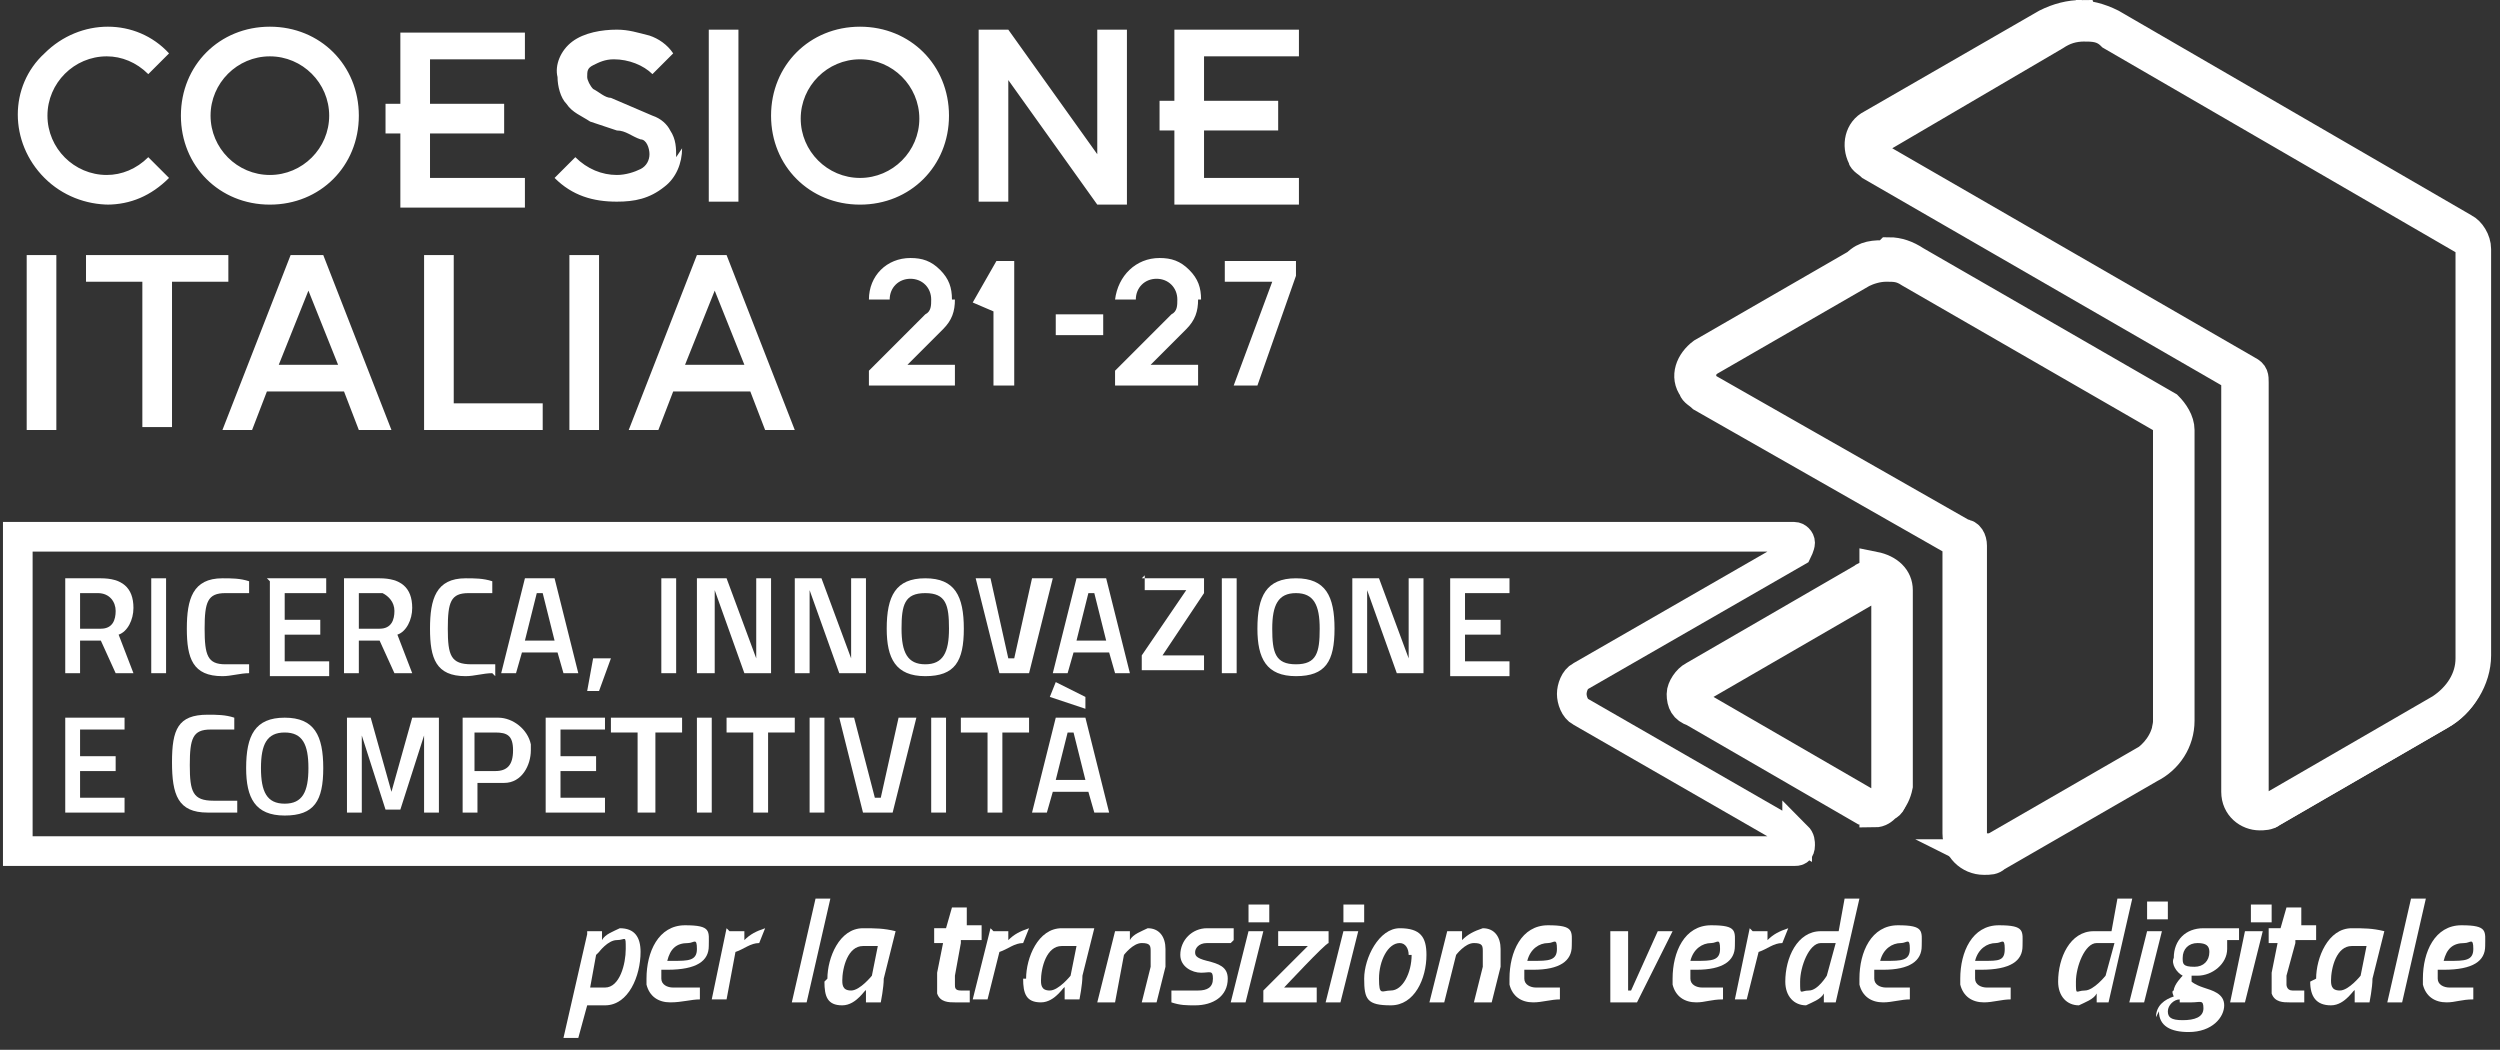 <?xml version="1.0" encoding="UTF-8"?>
<svg id="Layer_1" xmlns="http://www.w3.org/2000/svg" version="1.1" viewBox="0 0 84.3 35.4">
  <rect x="0" y="0" width="84.3" height="35.4" fill="#333333" stroke="none"/>
  <!-- Generator: Adobe Illustrator 29.5.1, SVG Export Plug-In . SVG Version: 2.1.0 Build 141)  -->
  <defs>
    <style>
      .st0 {
        fill: none;
        stroke: #fff;
        stroke-miterlimit: 10;
      }

      .st1 {
        fill: #fff;
      }
    </style>
  </defs>
  <path class="st1" d="M19.8,31.4h.5v.3c.1-.2.4-.3.6-.4.5,0,.7.3.7.8,0,.8-.4,1.8-1.2,1.8h-.6l-.3,1.1h-.5l.8-3.5v-.1ZM20.1,32.2l-.2,1.1h.5c.5,0,.7-.8.7-1.3s0-.3-.3-.3-.6.4-.6.4h0l-.1.1Z"/>
  <path class="st1" d="M23.6,33.3v.4c-.3,0-.6.1-1,.1s-.7-.2-.8-.6v-.2c0-.9.4-1.8,1.3-1.8s.8.2.8.7-.4.8-1.4.8h-.2v.3c0,.2.2.3.4.3h.9ZM22.7,32.4c.5,0,.8,0,.8-.4s-.1-.2-.3-.2c-.4,0-.6.2-.7.6,0,0,.2,0,.2,0Z"/>
  <path class="st1" d="M24.6,31.4h.5v.3c.2-.2.4-.3.7-.4l-.2.5c-.3,0-.5.2-.8.3l-.3,1.6h-.5l.5-2.4.1.1Z"/>
  <path class="st1" d="M27.5,30.3h.5l-.8,3.5h-.5l.8-3.5Z"/>
  <path class="st1" d="M27.9,33c0-.7.4-1.7,1.2-1.7.4,0,.7,0,1.1.1l-.4,1.6c0,.3-.1.8-.1.8h-.5v-.4c0-.1-.3.5-.8.5s-.6-.3-.6-.8l.1-.1ZM28.4,33c0,.2,0,.4.3.4s.7-.5.7-.5l.2-1h-.5c-.5,0-.7.7-.7,1.2v-.1Z"/>
  <path class="st1" d="M32.4,31.8l-.2,1.1v.3c0,.1,0,.2.2.2h.3v.4h-.5c-.2,0-.5,0-.6-.3v-.7l.2-1h-.3v-.5h.4l.2-.7h.5v.6c-.1,0,.5,0,.5,0v.5h-.7v.1Z"/>
  <path class="st1" d="M33.5,31.4h.5v.3c.2-.2.4-.3.7-.4l-.2.5c-.3,0-.5.2-.8.3l-.4,1.6h-.5l.6-2.4.1.1Z"/>
  <path class="st1" d="M34.6,33c0-.7.4-1.7,1.2-1.7h1.1l-.4,1.6c0,.3-.1.8-.1.8h-.5v-.4c0-.1-.3.5-.8.5s-.6-.3-.6-.8h.1ZM35.1,33c0,.2,0,.4.3.4s.7-.5.7-.5l.2-1h-.5c-.5,0-.7.7-.7,1.2v-.1Z"/>
  <path class="st1" d="M37,33.8l.6-2.4h.5v.3c.1-.2.4-.3.6-.4.4,0,.6.3.6.7v.6l-.3,1.2h-.5l.3-1.2v-.5c0-.2,0-.3-.3-.3s-.6.4-.6.4l-.3,1.6h-.6Z"/>
  <path class="st1" d="M41.5,31.8h-.8c-.3,0-.4.2-.4.3s0,.2.4.3.7.2.7.6c0,.6-.5.9-1.1.9-.3,0-.5,0-.8-.1v-.4h.9c.3,0,.5-.1.5-.4s-.1-.2-.4-.2-.7-.2-.7-.6c0-.5.4-.9.9-.9h.9v.4l-.1.1Z"/>
  <path class="st1" d="M42.1,31.4h.5l-.6,2.4h-.5l.6-2.4ZM42.3,30.5h.5v.6h-.7v-.6h.2Z"/>
  <path class="st1" d="M43.1,31.4h1.7v.4c-.1,0-1.5,1.5-1.5,1.5h1.1v.5h-1.8v-.4l1.5-1.5h-1s0-.5,0-.5Z"/>
  <path class="st1" d="M45.3,31.4h.5l-.6,2.4h-.5l.6-2.4ZM45.5,30.5h.5v.6h-.7v-.6h.2Z"/>
  <path class="st1" d="M48.1,32.2c0,.8-.4,1.7-1.2,1.7s-.9-.2-.9-.9.5-1.7,1.2-1.7.9.3.9.9ZM47.5,32.2c0-.2-.1-.4-.3-.4h0c-.4,0-.7.6-.7,1.2s.1.4.4.4c.4,0,.7-.6.7-1.2h-.1Z"/>
  <path class="st1" d="M48.2,33.8l.6-2.4h.5v.3c.2-.2.4-.3.7-.4.4,0,.6.3.6.7v.6l-.3,1.2h-.6l.3-1.2v-.5c0-.2,0-.3-.3-.3s-.6.4-.6.4l-.4,1.6h-.5Z"/>
  <path class="st1" d="M52.6,33.3v.4c-.3,0-.6.1-.9.1-.4,0-.7-.2-.8-.6v-.2c0-.9.4-1.8,1.3-1.8s.8.2.8.7-.4.8-1.3.8h-.3v.3c0,.2.2.3.4.3h.8ZM51.7,32.4c.5,0,.8,0,.8-.4s-.1-.2-.3-.2c-.3,0-.6.2-.7.6,0,0,.2,0,.2,0Z"/>
  <path class="st1" d="M54.9,31.4v2h.1l.9-2h.5l-1.2,2.4h-.9v-2.4h.6Z"/>
  <path class="st1" d="M58.1,33.3v.4c-.4,0-.6.1-.9.1-.4,0-.7-.2-.8-.6v-.2c0-.9.4-1.8,1.3-1.8s.8.2.8.7-.4.8-1.3.8h-.2v.3c0,.2.2.3.4.3h.8-.1ZM57.2,32.4c.5,0,.8,0,.8-.4s-.1-.2-.3-.2c-.3,0-.6.2-.7.6,0,0,.2,0,.2,0Z"/>
  <path class="st1" d="M59.1,31.4h.5v.3c.2-.2.4-.3.7-.4l-.2.5c-.3,0-.5.2-.8.3l-.4,1.6h-.4l.5-2.4.1.1Z"/>
  <path class="st1" d="M62,33.8h-.5v-.3c-.1.2-.4.3-.6.4-.4,0-.7-.3-.7-.8,0-.8.4-1.7,1.2-1.7h.6l.2-1.1h.5l-.8,3.5h.1ZM61.9,31.8h-.5c-.4,0-.7.8-.7,1.3s0,.3.3.3.6-.5.6-.5c0,0,.3-1.1.3-1.1Z"/>
  <path class="st1" d="M64.4,33.3v.4c-.3,0-.6.1-.9.1-.4,0-.7-.2-.8-.6v-.2c0-.9.4-1.8,1.3-1.8s.8.2.8.7-.4.8-1.3.8h-.3v.3c0,.2.2.3.4.3h.8ZM63.6,32.4c.5,0,.8,0,.8-.4s-.1-.2-.3-.2c-.3,0-.6.2-.7.6,0,0,.2,0,.2,0Z"/>
  <path class="st1" d="M67.8,33.3v.4c-.3,0-.6.1-.9.1-.4,0-.7-.2-.8-.6v-.2c0-.9.4-1.8,1.3-1.8s.8.2.8.7-.4.8-1.4.8h-.2v.3c0,.2.2.3.4.3h.8ZM66.9,32.4c.5,0,.7,0,.7-.4s-.1-.2-.3-.2c-.3,0-.6.2-.7.6h.3Z"/>
  <path class="st1" d="M71.2,33.8h-.5v-.3c-.1.2-.4.3-.6.4-.4,0-.7-.3-.7-.8,0-.8.4-1.7,1.2-1.7h.6l.2-1.1h.5l-.8,3.5h.1ZM71.2,31.8h-.5c-.4,0-.7.8-.7,1.3s0,.3.3.3.7-.5.7-.5l.3-1.1h-.1Z"/>
  <path class="st1" d="M72.4,31.4h.5l-.6,2.4h-.5l.6-2.4ZM72.6,30.4h.5v.6h-.7v-.6h.2Z"/>
  <path class="st1" d="M72.7,34.3c0-.4.3-.6.6-.7,0,0-.1-.2,0-.2,0-.2.3-.5.3-.5-.2-.1-.4-.4-.3-.6,0-.6.4-1,1-1h1.2v.4h-.4v.3c0,.5-.5.9-1,.9h-.2v.2s.1.1.4.2.7.2.7.6-.4.9-1.2.9c-.6,0-1-.2-1-.7l-.1.2ZM73.5,33.7c-.2,0-.4.2-.4.4s.1.3.5.3.7-.1.7-.4-.1-.2-.4-.2h-.4v-.1ZM74.5,32.1c0-.2-.1-.3-.4-.3s-.5.2-.5.5h0c0,.2,0,.3.4.3.3,0,.5-.2.5-.5h0Z"/>
  <path class="st1" d="M75.8,31.4h.5l-.6,2.4h-.5l.5-2.4h.1ZM76,30.5h.6v.6h-.7v-.6h.1Z"/>
  <path class="st1" d="M77.4,31.8l-.3,1.1v.3s0,.2.2.2h.4v.4h-.5c-.2,0-.5,0-.6-.3v-.7l.2-1h-.3v-.5h.4l.2-.7h.5v.6h.5v.5h-.7v.1Z"/>
  <path class="st1" d="M78.1,33c0-.7.4-1.7,1.2-1.7.4,0,.7,0,1.1.1l-.4,1.6c0,.3-.1.8-.1.8h-.5v-.4c0-.1-.3.5-.8.5s-.7-.3-.7-.8l.2-.1ZM78.6,33c0,.2,0,.4.3.4s.7-.5.7-.5l.2-1h-.5c-.5,0-.7.7-.7,1.2h0v-.1Z"/>
  <path class="st1" d="M81.3,30.3h.5l-.8,3.5h-.5l.8-3.5Z"/>
  <path class="st1" d="M83.4,33.3v.4c-.4,0-.6.1-.9.1-.4,0-.7-.2-.8-.6v-.2c0-.9.4-1.8,1.3-1.8s.8.2.8.7-.4.8-1.4.8h-.2v.3c0,.2.2.3.4.3h.8ZM82.6,32.4c.5,0,.8,0,.8-.4s-.1-.2-.3-.2c-.4,0-.6.2-.7.6,0,0,.2,0,.2,0Z"/>
  <path class="st0" d="M76.3,27.4c-.3,0-.6-.3-.6-.6v-14s0-.2-.1-.2l-12.3-7.2c-.3-.2-.4-.6-.2-.8,0,0,.1-.2.2-.2l5.8-3.4c.7-.4,1.5-.4,2.1,0l11.9,6.9c.2.1.3.3.3.5v13.8c0,.8-.4,1.5-1.1,1.9l-5.7,3.3h-.3Z"/>
  <path class="st0" d="M70.2.9c.4,0,.7,0,1,.3l11.9,6.9c.1,0,.2.2.2.4v13.7c0,.7-.4,1.3-1,1.7l-5.7,3.3c-.2.1-.5,0-.6-.1v-14.2c0-.2,0-.3-.2-.4l-12.3-7.1c-.2-.1-.3-.4-.2-.6,0,0,0-.1.2-.2l5.8-3.4c.3-.2.6-.3,1-.3M70.2.5c-.4,0-.8.1-1.2.3l-5.9,3.4c-.4.2-.5.7-.3,1.1,0,.1.2.2.3.3l12.3,7.1v14c0,.5.4.8.8.8.1,0,.3,0,.4-.1l5.7-3.3c.7-.4,1.2-1.2,1.2-2v-13.7c0-.3-.2-.6-.4-.7l-11.9-6.9c-.4-.2-.8-.3-1.2-.3h.2Z"/>
  <path class="st0" d="M66.9,28.9c-.4,0-.7-.3-.7-.7h0v-9.7c0-.1,0-.2-.2-.3l-8.5-4.9c-.3-.2-.5-.6-.3-1,0-.1.2-.2.3-.3l5.2-3c.3-.2.6-.2.8-.2.3,0,.6,0,.8.2l8.5,4.9c.2.1.4.4.3.6v9.8c0,.6-.3,1.2-.8,1.5l-5.2,3h-.4l.2.1Z"/>
  <path class="st0" d="M63.6,9c.3,0,.5,0,.8.2l8.5,4.9c.2,0,.3.3.2.4v9.8c0,.5-.3,1-.7,1.3l-5.2,3h-.2c-.3,0-.5-.2-.5-.5h0v-9.7c0-.2-.1-.4-.3-.4l-8.6-4.9c-.2-.1-.3-.5-.2-.7,0,0,.1-.1.2-.2l5.2-3c.2-.1.5-.2.8-.2M63.6,8.6c-.4,0-.7,0-1,.3l-5.2,3c-.4.3-.6.8-.3,1.2,0,.1.2.2.3.3l8.6,4.9v9.8c0,.5.4.9.9.9h0c.2,0,.3,0,.4-.1l5.2-3c.6-.3,1-.9,1-1.6v-9.8c0-.3-.2-.6-.4-.8l-8.5-4.9c-.3-.2-.6-.3-.9-.3h0l-.1.1Z"/>
  <path class="st0" d="M63.2,27.3h-.3l-5.7-3.3c-.2,0-.3-.3-.3-.5s.1-.4.3-.5l5.7-3.3h.3c.3,0,.6.2.6.5h0v6.6c0,.2,0,.3-.2.4-.1.1-.2.2-.4.2v-.1Z"/>
  <path class="st0" d="M63.2,19.8c.2,0,.4.2.4.4h0v6.6c0,.2-.2.4-.4.3h-.2l-5.7-3.3c-.2-.1-.2-.3-.1-.5l.1-.1,5.7-3.3h.2M63.2,19.4c-.1,0-.3,0-.4.1l-5.7,3.3c-.2.1-.4.4-.4.6,0,.3.1.5.4.6l5.7,3.3h.4c.4,0,.7-.3.8-.8v-6.6c0-.4-.3-.7-.8-.8h0v.3Z"/>
  <path class="st0" d="M60.6,28.2l-7.3-4.2c-.2-.1-.3-.4-.3-.6s.1-.5.3-.6h0l7.3-4.2s.1-.2.1-.3-.1-.2-.2-.2H.6v10.6h59.9c.1,0,.2,0,.2-.2,0-.1,0-.2-.1-.3Z"/>
  <path class="st1" d="M2.7,21.6v1.1h-.5v-3.2h1.2c.7,0,1.1.3,1.1,1,0,.4-.2.8-.5.9l.5,1.3h-.6l-.5-1.1h-.8.1ZM3.4,20h-.7v1.2h.7c.4,0,.5-.3.5-.6s-.2-.6-.6-.6h.1Z"/>
  <path class="st1" d="M5.1,19.5h.5v3.2h-.5v-3.2Z"/>
  <path class="st1" d="M8.4,22.7c-.3,0-.6.1-.9.1-1,0-1.2-.6-1.2-1.6s.2-1.7,1.2-1.7c.3,0,.6,0,.9.1v.4h-.8c-.6,0-.7.3-.7,1.2s.1,1.2.7,1.2h.8v.4-.1Z"/>
  <path class="st1" d="M9,19.5h2v.5h-1.4v.9h1.2v.5h-1.2v.9h1.5v.5h-2v-3.2l-.1-.1Z"/>
  <path class="st1" d="M12.1,21.6v1.1h-.5v-3.2h1.2c.7,0,1.1.3,1.1,1,0,.4-.2.8-.5.9l.5,1.3h-.6l-.5-1.1h-.8.1ZM12.8,20h-.7v1.2h.7c.4,0,.5-.3.5-.6s-.2-.5-.4-.6h-.1Z"/>
  <path class="st1" d="M16.6,22.7c-.3,0-.6.1-.9.1-1,0-1.2-.6-1.2-1.6s.2-1.7,1.2-1.7c.3,0,.6,0,.9.1v.4h-.8c-.6,0-.7.3-.7,1.2s.1,1.2.8,1.2h.8v.4l-.1-.1Z"/>
  <path class="st1" d="M17.7,19.5h1l.8,3.2h-.5l-.2-.7h-1.2l-.2.7h-.5s.8-3.2.8-3.2ZM17.7,21.6h1l-.4-1.6h-.2l-.4,1.6Z"/>
  <path class="st1" d="M20,22.2h.6l-.4,1.1h-.4s.2-1.1.2-1.1Z"/>
  <path class="st1" d="M22.3,19.5h.5v3.2h-.5v-3.2Z"/>
  <path class="st1" d="M23.6,19.5h.9l1,2.7h0v-2.7h.5v3.2h-.9l-1-2.8h0v2.8h-.6v-3.2h.1Z"/>
  <path class="st1" d="M26.8,19.5h.9l1,2.7h0v-2.7h.5v3.2h-.9l-1-2.8h0v2.8h-.5v-3.2Z"/>
  <path class="st1" d="M29.9,21.2c0-1.1.3-1.7,1.3-1.7s1.3.6,1.3,1.7-.3,1.6-1.3,1.6-1.3-.6-1.3-1.6ZM32,21.2c0-.8-.1-1.2-.8-1.2s-.8.4-.8,1.2.2,1.2.8,1.2.8-.4.8-1.2Z"/>
  <path class="st1" d="M35.5,19.5l-.8,3.2h-1l-.8-3.2h.5l.6,2.7h.2l.6-2.7h.7Z"/>
  <path class="st1" d="M36.3,19.5h1l.8,3.2h-.5l-.2-.7h-1.2l-.2.7h-.5s.8-3.2.8-3.2ZM36.3,21.6h1l-.4-1.6h-.2s-.4,1.6-.4,1.6Z"/>
  <path class="st1" d="M38.5,19.5h2.1v.5l-1.4,2.1h1.4v.5h-2.1v-.5l1.5-2.2h-1.4v-.5l-.1.1Z"/>
  <path class="st1" d="M41.2,19.5h.5v3.2h-.5v-3.2Z"/>
  <path class="st1" d="M42.4,21.2c0-1.1.3-1.7,1.3-1.7s1.3.6,1.3,1.7-.3,1.6-1.3,1.6-1.3-.6-1.3-1.6ZM44.5,21.2c0-.8-.2-1.2-.8-1.2s-.8.4-.8,1.2.1,1.2.8,1.2.8-.4.8-1.2Z"/>
  <path class="st1" d="M45.6,19.5h.9l1,2.7h0v-2.7h.5v3.2h-.9l-1-2.8h0v2.8h-.5v-3.2Z"/>
  <path class="st1" d="M48.9,19.5h2v.5h-1.5v.9h1.2v.5h-1.2v.9h1.5v.5h-2v-3.3Z"/>
  <path class="st1" d="M2.2,24.2h2v.4h-1.5v.9h1.2v.5h-1.2v.9h1.5v.5h-2s0-3.2,0-3.2Z"/>
  <path class="st1" d="M7.9,27.4h-.9c-1,0-1.2-.6-1.2-1.7s.2-1.6,1.2-1.6c.3,0,.6,0,.9.1v.4h-.8c-.6,0-.7.3-.7,1.2s.1,1.2.8,1.2h.8v.4h-.1Z"/>
  <path class="st1" d="M8.3,25.9c0-1.1.3-1.7,1.3-1.7s1.3.6,1.3,1.7-.3,1.6-1.3,1.6-1.3-.6-1.3-1.6ZM10.4,25.9c0-.8-.2-1.2-.8-1.2s-.8.4-.8,1.2.2,1.2.8,1.2.8-.4.8-1.2Z"/>
  <path class="st1" d="M11.6,24.2h.9l.7,2.5.7-2.5h.9v3.2h-.5v-2.6h0l-.8,2.5h-.5l-.8-2.5h0v2.6h-.5v-3.2h-.1Z"/>
  <path class="st1" d="M16.1,26.4v1h-.5v-3.2h1.2c.5,0,1,.4,1.1.9v.2c0,.5-.3,1.1-.9,1.1h-.9ZM16.7,26c.4,0,.6-.2.6-.7s-.2-.6-.6-.6h-.7v1.3s.7,0,.7,0Z"/>
  <path class="st1" d="M18.4,24.2h2v.4h-1.5v.9h1.2v.5h-1.2v.9h1.5v.5h-2s0-3.2,0-3.2Z"/>
  <path class="st1" d="M20.7,24.2h2.3v.5h-.9v2.7h-.6v-2.7h-.9v-.5h.1Z"/>
  <path class="st1" d="M23.5,24.2h.5v3.2h-.5v-3.2Z"/>
  <path class="st1" d="M24.5,24.2h2.3v.5h-.9v2.7h-.5v-2.7h-.9v-.5Z"/>
  <path class="st1" d="M27.3,24.2h.5v3.2h-.5v-3.2Z"/>
  <path class="st1" d="M30.9,24.2l-.8,3.2h-1l-.8-3.2h.5l.7,2.7h.2l.6-2.7h.6Z"/>
  <path class="st1" d="M31.4,24.2h.5v3.2h-.5v-3.2Z"/>
  <path class="st1" d="M32.4,24.2h2.3v.5h-.9v2.7h-.5v-2.7h-.9s0-.5,0-.5Z"/>
  <path class="st1" d="M35.6,24.2h1l.8,3.2h-.5l-.2-.7h-1.2l-.2.7h-.5s.8-3.2.8-3.2ZM36.6,23.5v.4l-1.2-.4.2-.5,1,.5ZM35.6,26.3h1l-.4-1.6h-.2s-.4,1.6-.4,1.6Z"/>
  <path class="st1" d="M7.7,8.6H2.9v.9h1.9v4.9h1v-4.9h1.9s0-.9,0-.9ZM.9,14.5h1v-5.9H.9v5.9ZM9.1,6.9c1.7,0,3-1.3,3-3s-1.3-3-3-3-3,1.3-3,3,1.3,3,3,3h0ZM9.1,1.9c1.1,0,2,.9,2,2s-.9,2-2,2-2-.9-2-2,.9-2,2-2h0ZM39.6,6.9h4.2v-.9h-3.2v-1.6h2.5v-1h-2.5v-1.5h3.2v-.9h-4.2v2.4h-.5v1h.5v2.5ZM3.6,6.9c.8,0,1.5-.3,2.1-.9l-.7-.7c-.4.4-.9.6-1.4.6-1.1,0-2-.9-2-2s.9-2,2-2c.5,0,1,.2,1.4.6l.7-.7C4.6.6,2.7.6,1.5,1.8.3,2.9.3,4.8,1.5,6c.6.6,1.4.9,2.2.9h-.1ZM34,2.7l3,4.2h1V1h-1v4.2l-3-4.2h-1v5.8h1V2.7ZM24.9,1h-1v5.8h1V1ZM17.7,6.9v-.9h-3.2v-1.5h2.5v-1h-2.5v-1.5h3.2v-.9h-4.2v2.4h-.5v1h.5v2.5h4.2v-.1ZM9.8,8.6l-2.3,5.9h1l.5-1.3h2.6l.5,1.3h1.1l-2.3-5.9h-1.1ZM9.4,12.3l1-2.5,1,2.5h-2ZM32,3.9c0-1.7-1.3-3-3-3s-3,1.3-3,3,1.3,3,3,3,3-1.3,3-3ZM29,6c-1.1,0-2-.9-2-2s.9-2,2-2,2,.9,2,2-.9,2-2,2h0ZM15.3,8.6h-1v5.9h4v-.9h-3v-5ZM23.5,8.6l-2.3,5.9h1l.5-1.3h2.6l.5,1.3h1l-2.3-5.9h-1.1.1ZM23.1,12.3l1-2.5,1,2.5h-2ZM22.8,5.3c0-.3,0-.6-.2-.9-.1-.2-.3-.4-.6-.5l-.7-.3-.7-.3c-.2,0-.4-.2-.6-.3-.1-.1-.2-.3-.2-.4,0-.2,0-.3.2-.4.2-.1.4-.2.7-.2.5,0,1,.2,1.3.5l.7-.7c-.2-.3-.5-.5-.8-.6-.4-.1-.7-.2-1.1-.2-.5,0-1.1.1-1.5.4s-.6.8-.5,1.2c0,.3.1.7.3.9.2.3.5.4.8.6.3.1.6.2.9.3.3,0,.5.2.8.3.2,0,.3.3.3.5s-.1.4-.3.5c-.2.1-.5.2-.8.2-.5,0-1-.2-1.4-.6l-.7.7c.6.6,1.3.8,2.1.8.6,0,1.1-.1,1.6-.5.4-.3.6-.8.6-1.3h0l-.2.3ZM19.2,14.5h1v-5.9h-1v5.9ZM40.5,10.1c0-.4-.1-.7-.4-1-.3-.3-.6-.4-1-.4-.8,0-1.4.6-1.5,1.4h.7c0-.4.3-.7.7-.7h0c.4,0,.7.3.7.7h0c0,.2,0,.4-.2.5l-1.9,1.9v.5h2.8v-.7h-1.6l1.2-1.2c.3-.3.4-.6.4-1h.1ZM41.3,8.8v.7h1.6l-1.3,3.5h.8l1.3-3.7v-.5h-2.5.1ZM32.8,10.2l.7.3h0v2.5h.7v-4.2h-.6s-.8,1.4-.8,1.4ZM35.6,11.3h1.6v-.7h-1.6v.7ZM32.1,10.1c0-.4-.1-.7-.4-1s-.6-.4-1-.4c-.8,0-1.4.6-1.4,1.4h.7c0-.4.3-.7.7-.7h0c.4,0,.7.3.7.7h0c0,.2,0,.4-.2.5l-1.9,1.9v.5h2.9v-.7h-1.6l1.2-1.2c.3-.3.4-.6.4-1h-.1Z"/>
</svg>